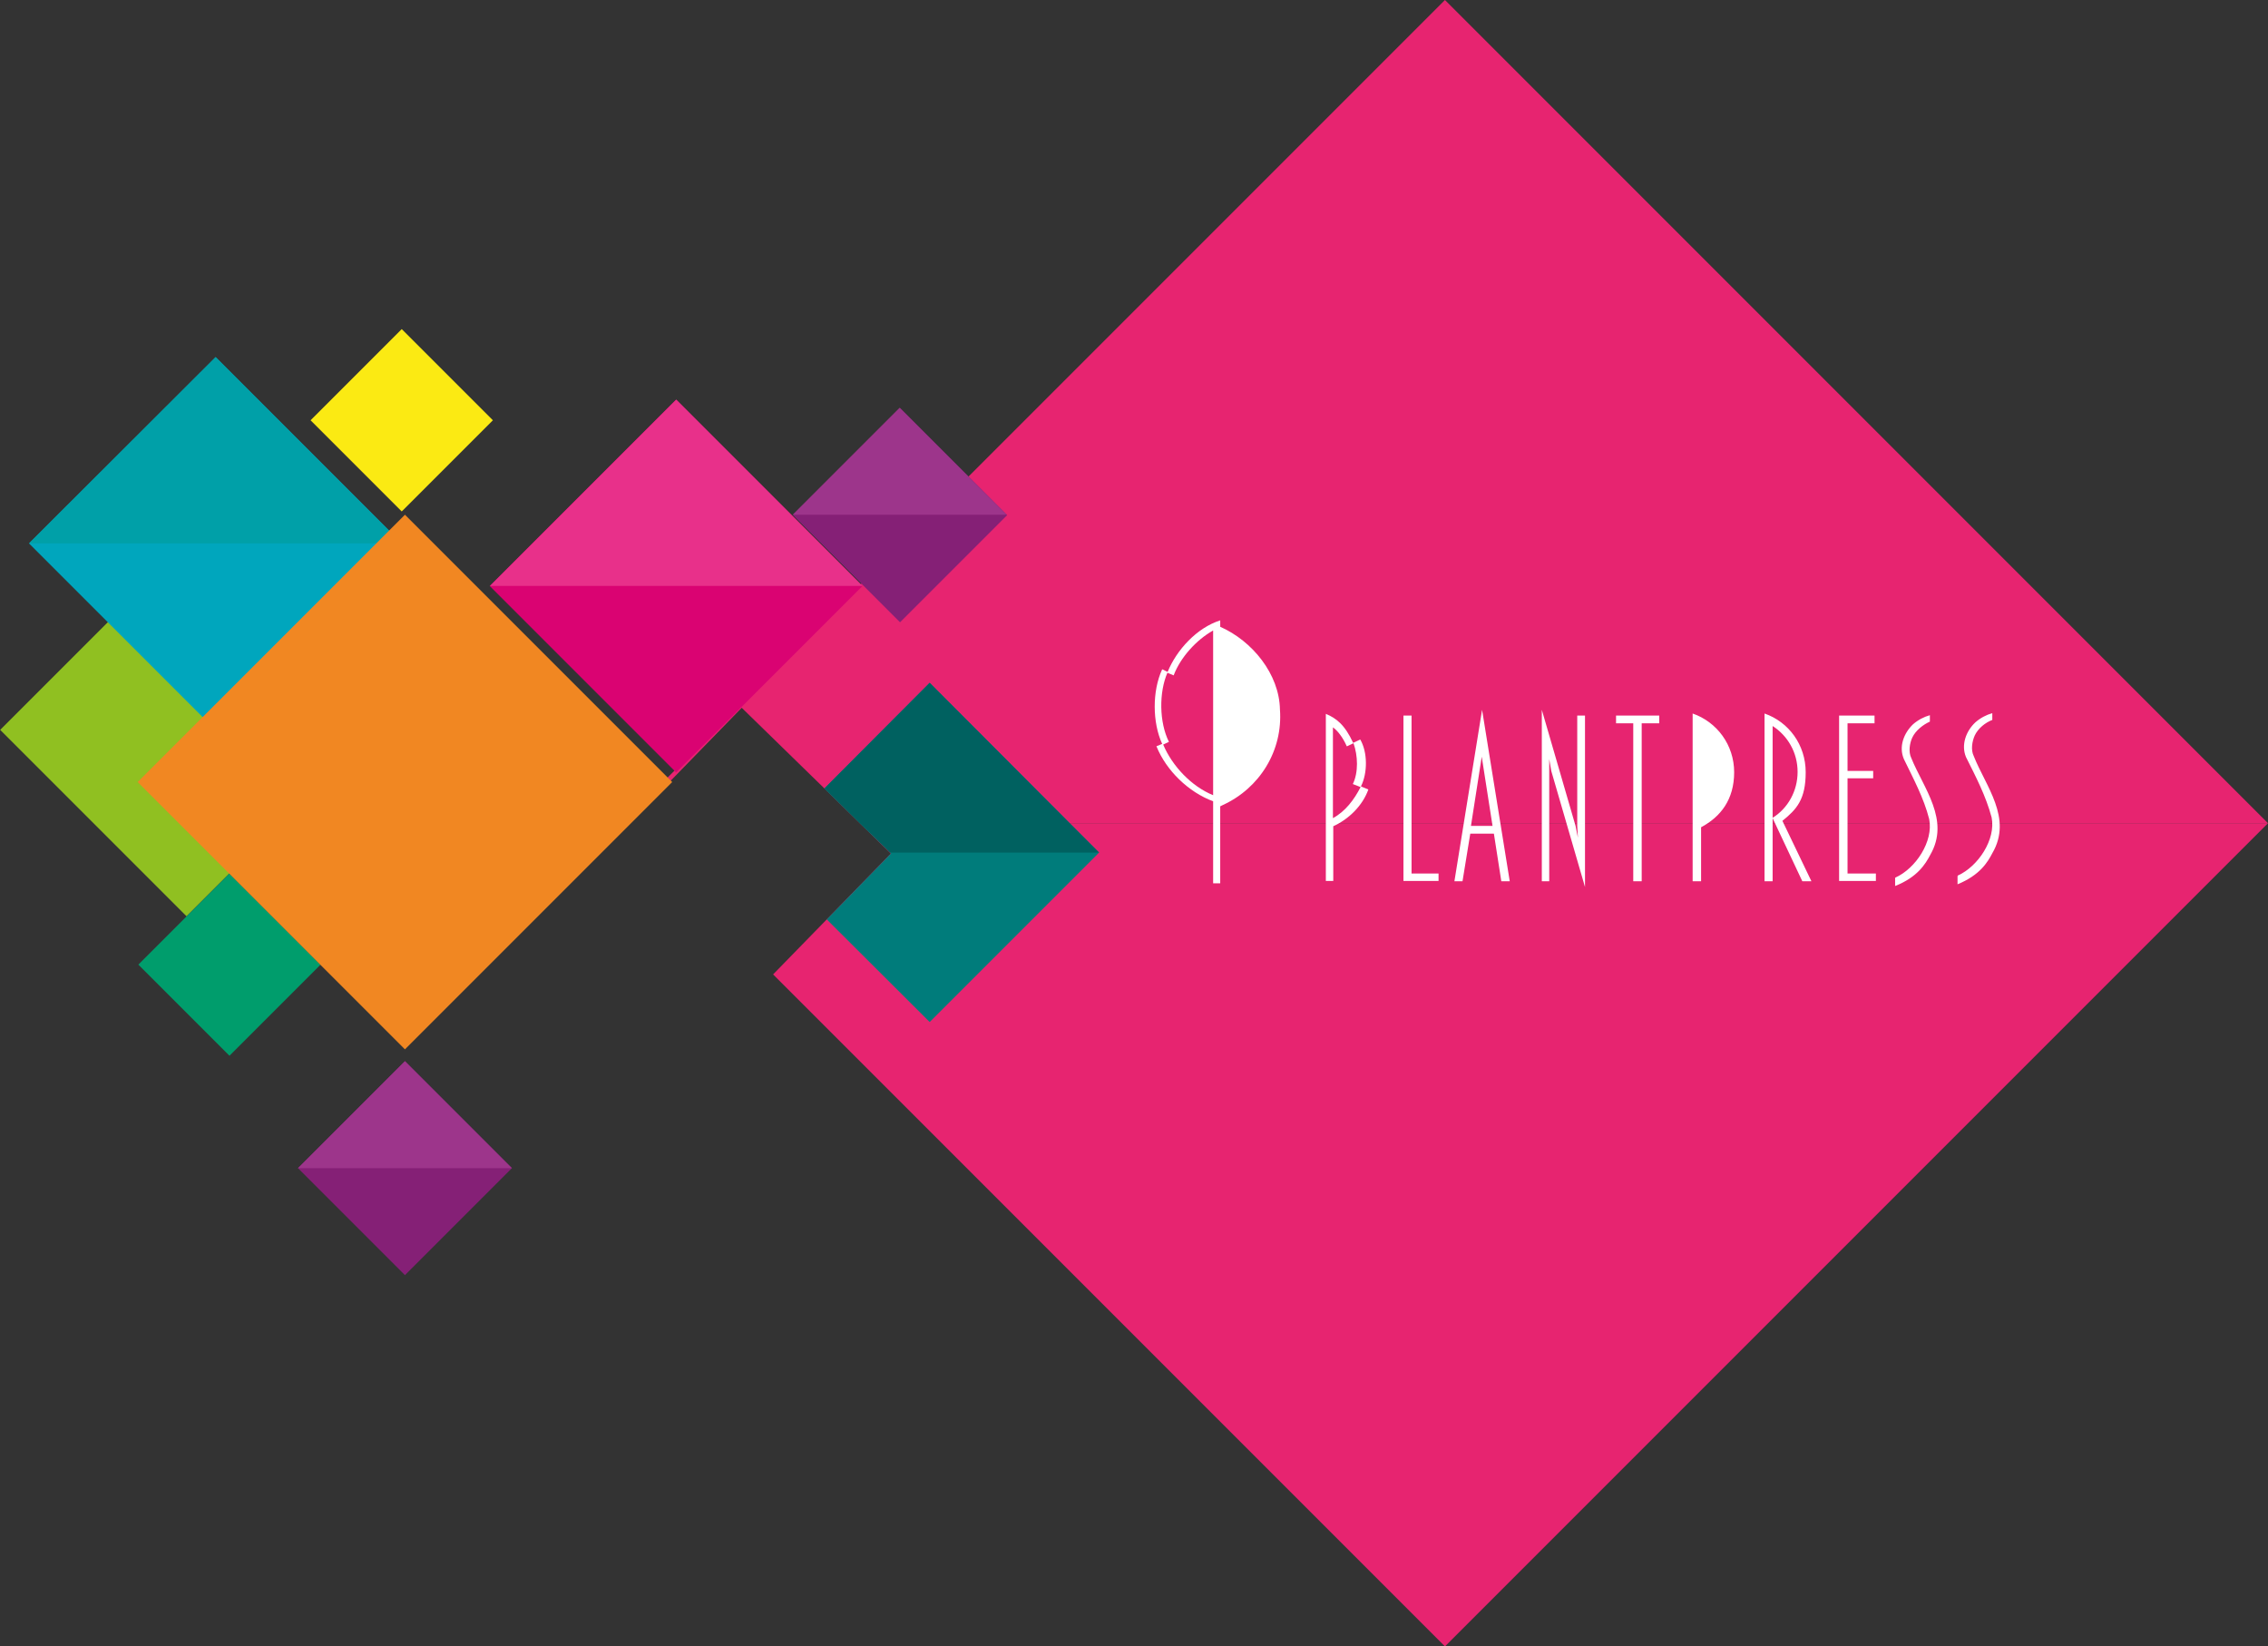 <?xml version="1.0" encoding="UTF-8"?>
<svg id="Warstwa_1" data-name="Warstwa 1" xmlns="http://www.w3.org/2000/svg" version="1.1" viewBox="0 0 672.1 487.8">
  <rect x="0" y="0" width="672.1" height="487.8" fill="#333333" stroke="none"/>
  <defs>
    <style>
      .cls-1 {
        fill: #852076;
      }

      .cls-1, .cls-2, .cls-3, .cls-4, .cls-5, .cls-6, .cls-7, .cls-8, .cls-9, .cls-10, .cls-11, .cls-12, .cls-13, .cls-14 {
        stroke-width: 0px;
      }

      .cls-2 {
        fill: #00a6bd;
      }

      .cls-3 {
        fill: #00a0a8;
      }

      .cls-4 {
        fill: #fbea13;
      }

      .cls-5 {
        fill: #f18722;
      }

      .cls-6 {
        fill: #e72470;
      }

      .cls-7 {
        fill: #da0372;
      }

      .cls-8 {
        fill: #006160;
      }

      .cls-9 {
        fill: #007c7b;
      }

      .cls-10 {
        fill: #fff;
      }

      .cls-11 {
        fill: #9d358b;
      }

      .cls-12 {
        fill: #90c021;
      }

      .cls-13 {
        fill: #009d6c;
      }

      .cls-14 {
        fill: #e8308a;
      }
    </style>
  </defs>
  <polygon class="cls-6" points="672.1 243.9 254.8 243.9 244.3 233.6 219.8 209.7 186.5 243.9 184.3 243.9 428.2 0 672.1 243.9"/>
  <path class="cls-6" d="M184.3,243.9l1.1,1.1,1.1-1.1h-2.2ZM254.8,243.9l8.9,8.7.3.3-19,19.5-15.9,16.3,199.1,199.1,243.9-243.9H254.8Z"/>
  <rect class="cls-12" x="16.2" y="177.2" width="78.1" height="78.1" transform="translate(-136.7 102.4) rotate(-45)"/>
  <polygon class="cls-13" points="95 285.8 68 312.8 41 285.8 68 258.8 95 285.8"/>
  <rect class="cls-4" x="100" y="105.4" width="38.2" height="38.2" transform="translate(-53.2 120.7) rotate(-45)"/>
  <polygon class="cls-2" points="119.1 161 63.9 216.3 8.6 161 63.9 105.8 119.1 161"/>
  <polygon class="cls-3" points="63.9 105.8 8.6 161 119.1 161 63.9 105.8"/>
  <polygon class="cls-9" points="325.7 252.6 275.5 302.8 245 272.4 264 252.9 263.8 252.6 254.8 243.9 244.3 233.6 275.5 202.3 317 243.9 325.7 252.6"/>
  <polygon class="cls-8" points="325.7 252.6 263.8 252.6 254.8 243.9 244.3 233.6 275.5 202.3 317 243.9 325.7 252.6"/>
  <rect class="cls-7" x="161.3" y="134.6" width="78.1" height="78.1" transform="translate(-64.1 192.5) rotate(-45)"/>
  <polygon class="cls-14" points="200.4 118.4 145.2 173.6 255.6 173.6 200.4 118.4"/>
  <polygon class="cls-5" points="199.2 231.7 120 310.9 40.8 231.7 120 152.5 199.2 231.7"/>
  <polygon class="cls-1" points="151.7 346.1 120 377.8 88.3 346.1 120 314.4 151.7 346.1"/>
  <polygon class="cls-11" points="120 314.4 88.3 346.1 151.7 346.1 120 314.4"/>
  <rect class="cls-1" x="244.2" y="130.1" width="44.9" height="44.9" transform="translate(-29.7 233.3) rotate(-45)"/>
  <polygon class="cls-11" points="266.6 120.8 234.9 152.5 298.3 152.5 266.6 120.8"/>
  <g>
    <path class="cls-10" d="M346,199.1c2.7-6.6,8.7-13.1,15.6-15.3v1.9c9.5,4.2,17.5,14,17.7,24.5.9,12.2-6,23.3-16.9,28.3l-.8.4v22.8h-2.1v-24.3c-7.3-2.7-13.9-9.1-16.8-16.3l1.7-.7c-2.9-6.3-3-15.6,0-22.1l1.7.8ZM346,199.2c-2.6,5.9-2.5,14.8.4,20.6l-1.7.8c2.7,6.4,8.4,12.4,14.8,15v-48.8c-5,2.8-9.7,8-11.7,13.3l-1.9-.8Z"/>
    <path class="cls-10" d="M525.3,261.1h-2.4v-49.7c7.2,2.5,12.2,9.3,12.2,17.4s-2.7,11-6.9,14.4l8.6,17.9h-2.7l-8.8-18.7v18.7ZM561.7,260c6-2.7,11.3-10.7,10-17.3-1.6-6.3-4.7-12-7.5-17.8-1.6-3.7,0-7.7,2.7-10.3,1.5-1.3,3.2-2.2,5-2.7v1.9c-2,.9-4.2,2.6-5.2,4.7-.8,1.7-1.2,4.3-.3,6.1,3.6,8.9,11.6,18.4,5.6,28.7-1.4,2.7-3.8,6.6-10.4,9.2v-2.4ZM403.1,219.1c2.2,3.8,2.2,9.9.2,13.9l2.2.9c-1.7,4.8-5.8,8.8-10.4,10.9v16.2h-2.2v-49.5c3.1,1.3,5.6,3.2,8.1,8.6l2.1-1ZM399.1,221.1c-1.2-2.7-2.7-4.6-4.1-5.6v26.9c3.7-2,6.3-5.5,8.2-9.2l-2.3-.9c1.7-3.5,1.5-8.4.2-12.1l-1.9.9ZM580.2,259.4c6-2.7,11.3-10.7,10-17.2-1.7-6.4-4.7-12.1-7.6-17.9-1.5-3.6,0-7.7,2.8-10.3,1.5-1.3,3.2-2.2,5-2.7v2c-2.1.8-4.2,2.5-5.2,4.6-.8,1.8-1.2,4.3-.3,6.1,3.5,8.9,11.6,18.4,5.5,28.8-1.4,2.7-3.7,6.5-10.3,9.2v-2.4ZM504.1,261.1h-2.5v-49.7c7.2,2.5,12.3,9.3,12.3,17.4s-4,13.2-9.8,16.3v16ZM435.9,244.7l3.2-20.5,3.2,20.5h-6.3ZM442.7,247l2.2,14.1h2.5l-8.2-50.8-8.2,50.8h2.4l2.3-14.1h7.1ZM456.9,261.1v-50.8l10,34.4.7,3.5-.2-3.5v-32.7h2.3v50.8l-10-34.4-.6-3.5v3.5c0,0,0,32.7,0,32.7h-2.2ZM479,212h12.7v2.3h-5.2v46.8h-2.5v-46.8h-5.1v-2.3ZM545,212h10.5v2.3h-8v14.1h7.6v2.2h-7.6v28.2h8.4v2.2h-10.9v-49.1ZM415.9,212h2.4v46.8h8v2.2h-10.4v-49.1ZM525.3,242.3c4.5-2.8,7.4-7.9,7.4-13.6s-2.9-10.7-7.4-13.6v27.3Z"/>
  </g>
</svg>